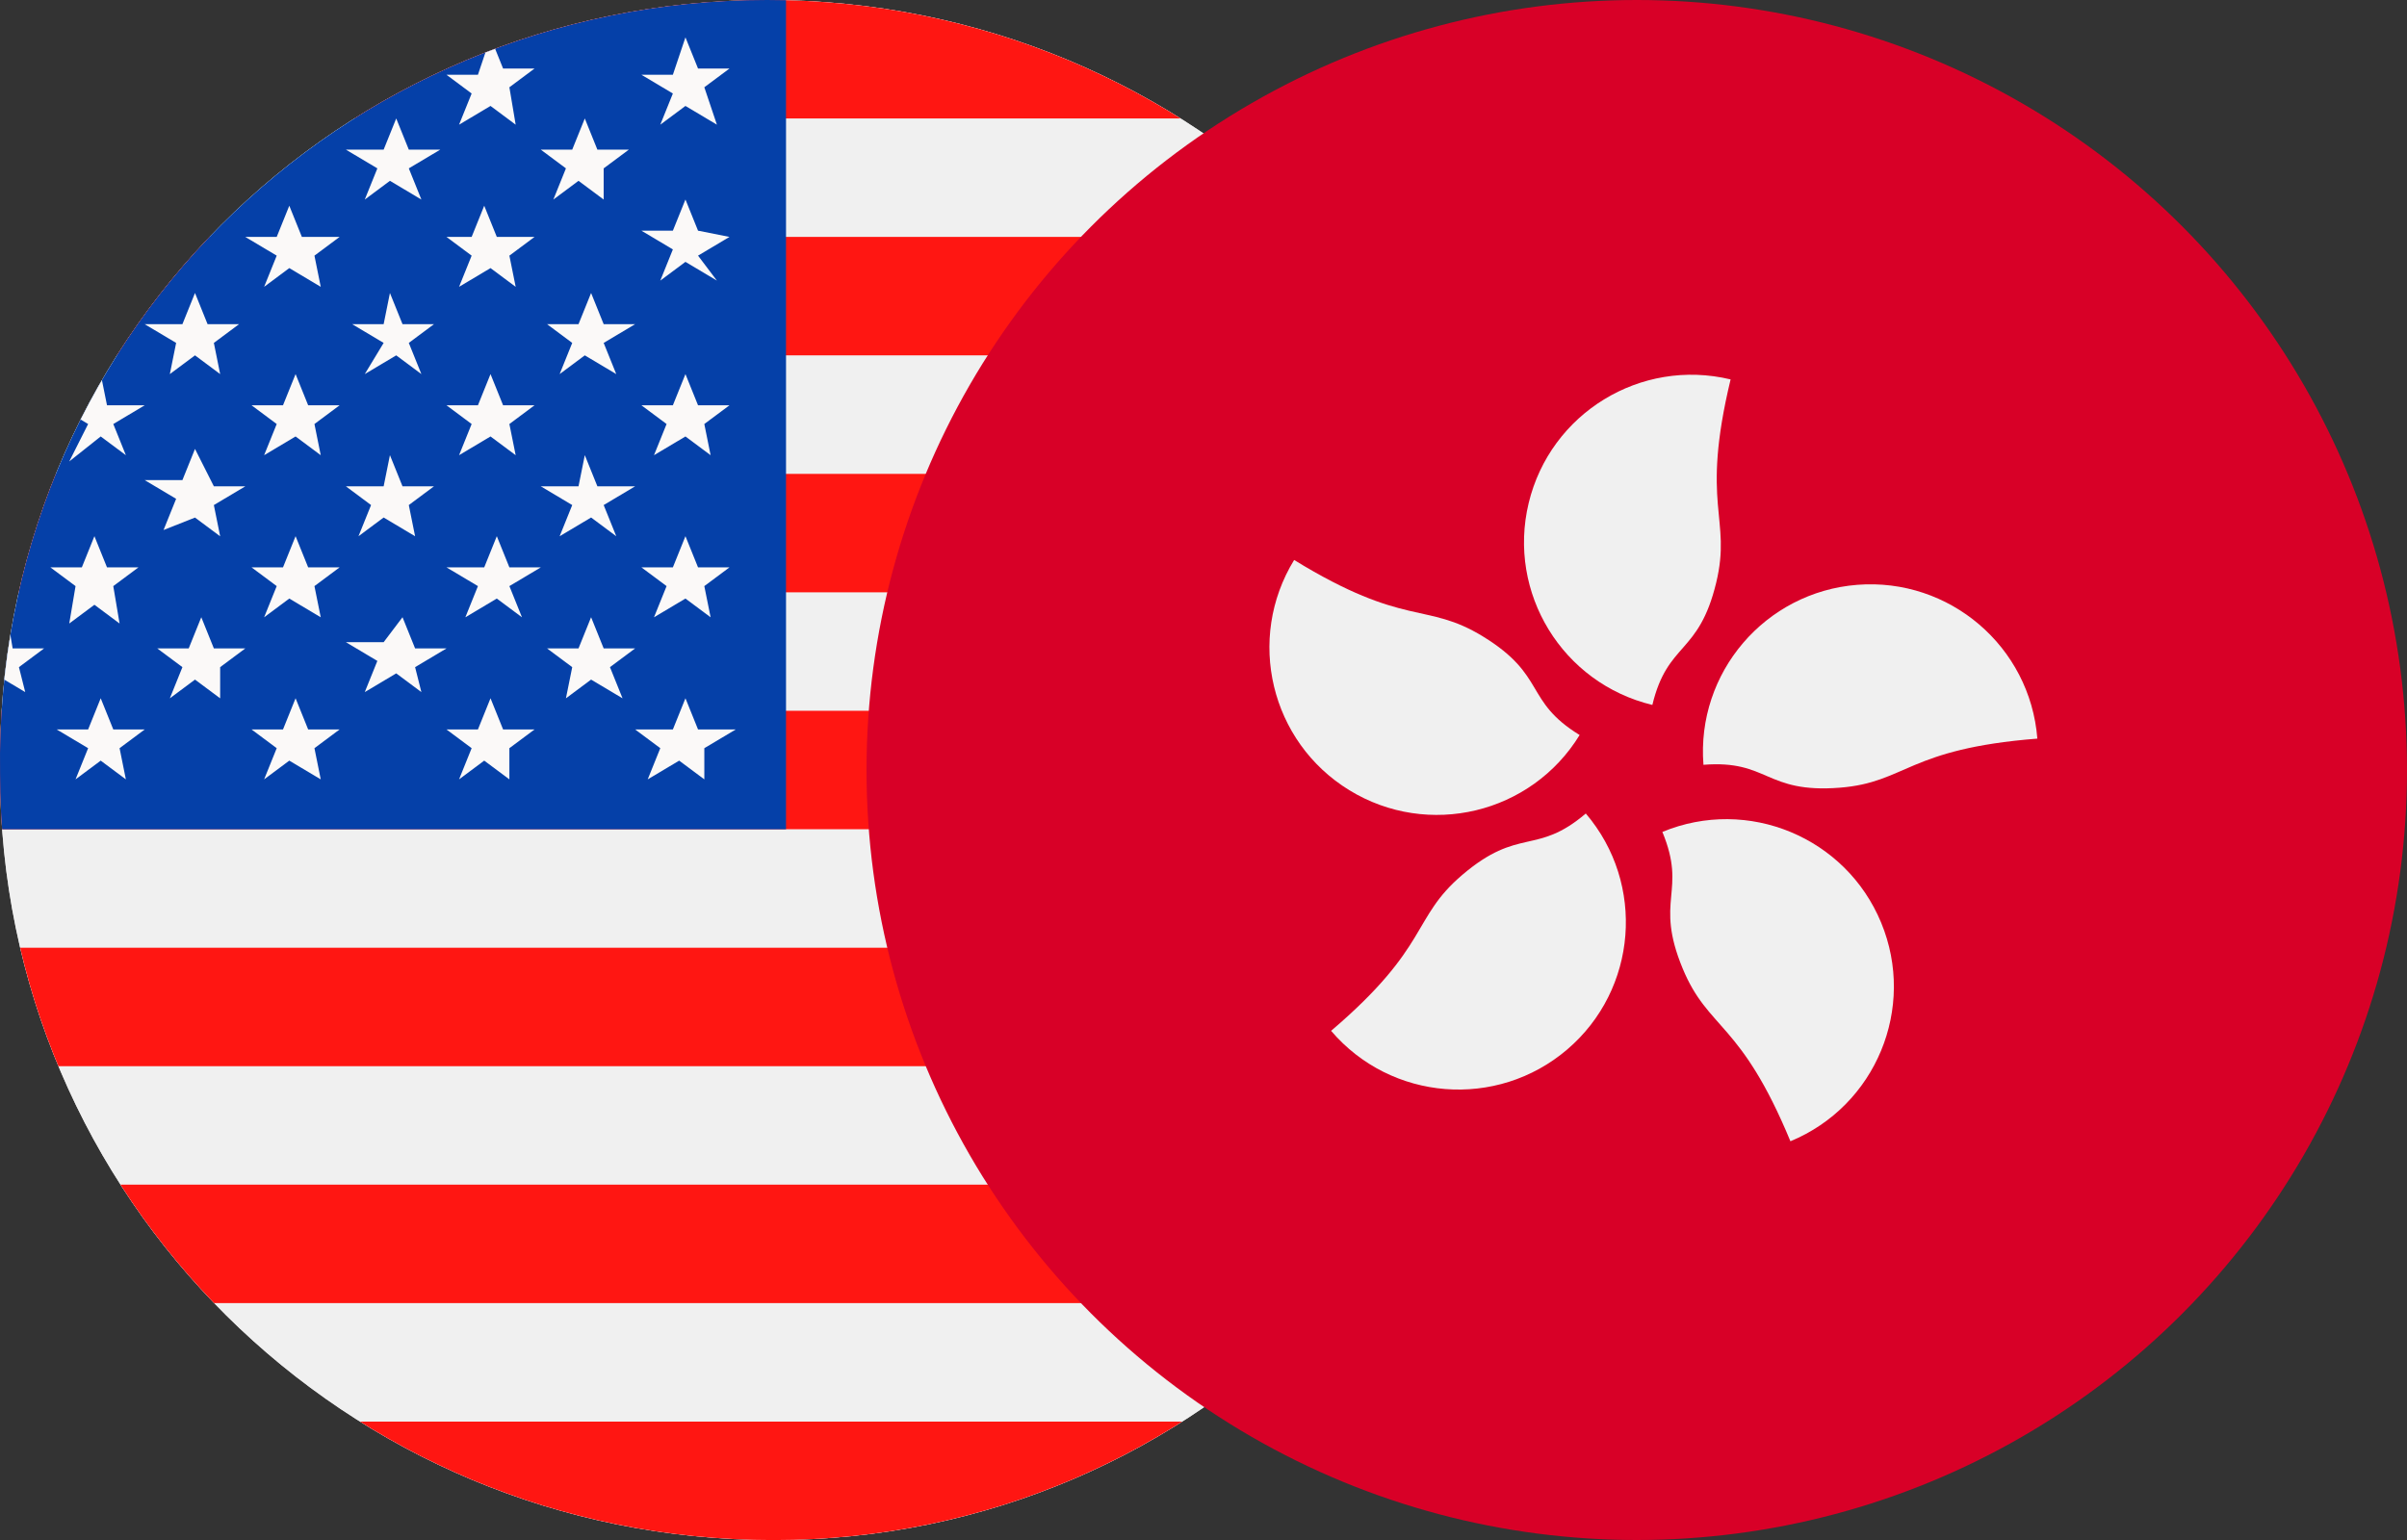 <?xml version="1.0" encoding="UTF-8"?>
<svg id="Layer_1" xmlns="http://www.w3.org/2000/svg" xmlns:xlink="http://www.w3.org/1999/xlink" version="1.1" viewBox="0 0 37.5 24.001">
  <rect x="0" y="0" width="37.5" height="24.001" fill="#333333" stroke="none"/>
  <!-- Generator: Adobe Illustrator 30.0.0, SVG Export Plug-In . SVG Version: 2.1.1 Build 123)  -->
  <defs>
    <style>
      .st0 {
        fill: none;
      }

      .st1 {
        fill: #fbf9f8;
      }

      .st2 {
        fill: #d80027;
      }

      .st3 {
        fill: #f0f0f0;
      }

      .st4 {
        fill: #ff1612;
      }

      .st5 {
        fill: #0540a8;
      }

      .st6 {
        fill: #ccc;
        fill-rule: evenodd;
      }

      .st7 {
        clip-path: url(#clippath);
      }
    </style>
    <clipPath id="clippath">
      <path class="st0" d="M11.952,0C18.613,0,24.001,5.344,24.001,11.952s-5.29,12.049-11.951,12.049S.001,18.657.001,12.049C-.097,5.344,5.291,0,11.952,0Z"/>
    </clipPath>
  </defs>
  <g id="Group_92526">
    <g id="Page_1-2">
      <g id="Layer_1-2-2-2">
        <path id="Path_122761" class="st6" d="M11.952,0C18.613,0,24.001,5.344,24.001,11.952s-5.29,12.049-11.951,12.049S.001,18.657.001,12.049H.001C-.097,5.344,5.291,0,11.952,0h0Z"/>
        <g id="Group_92510">
          <g id="Group_92509">
            <g class="st7">
              <g id="Group_92508">
                <g id="Group_92507">
                  <path id="Path_122762" class="st3" d="M-6.17,0H30.074v24.001H-6.17V0Z"/>
                  <path id="Path_122763" class="st4" d="M-6.17,22.155H30.074v1.846H-6.17v-1.846ZM-6.17,0H30.074v1.846H-6.17V0ZM-6.17,3.692H30.074v1.846H-6.17v-1.846ZM-6.17,7.385H30.074v1.846H-6.17v-1.846ZM-6.17,11.077H30.074v1.846H-6.17v-1.846ZM-6.17,14.77H30.074v1.846H-6.17v-1.846ZM-6.17,18.462H30.074v1.846H-6.17v-1.846Z"/>
                  <path id="Path_122764" class="st5" d="M-6.17,0H12.246v12.924H-6.17V0Z"/>
                  <path id="Path_122765" class="st1" d="M10.875,3.595l-.196-.486-.196.486h-.49l.49.292-.196.486.392-.292.49.292-.294-.389.49-.292-.49-.097ZM-4.309,1.36l.392-.292h-.49l-.196-.583-.098.583h-.588l.392.292-.098.486.392-.292.49.292-.196-.486ZM-1.272,1.36l.49-.292h-.588l-.196-.486-.098.486h-.49l.392.292-.196.486.49-.292.392.292-.196-.486ZM1.765,1.36l.392-.292h-.49l-.196-.486-.196.486h-.588l.49.292-.098.486.392-.292.49.292-.196-.486ZM4.801,1.36l.392-.292h-.49l-.196-.486-.196.583h-.49l.49.292-.196.486.392-.292.49.194-.196-.486ZM-2.741,10.397l.392-.292h-.49l-.196-.583-.196.486h-.49l.392.292-.196.486.49-.292.392.292-.098-.389ZM-2.741,7.871l.392-.292h-.49l-.196-.583-.196.583h-.49l.49.292-.196.486.392-.292.49.292-.196-.486ZM-2.741,5.344l.392-.292h-.49l-.196-.486-.196.486h-.49l.49.292-.196.486.392-.292.49.292-.196-.486ZM7.936,1.36l.392-.292h-.49l-.196-.486-.196.583h-.49l.392.292-.196.486.49-.292.392.292-.098-.583ZM10.973,1.36l.392-.292h-.49l-.196-.486-.196.583h-.49l.49.292-.196.486.392-.292.49.292-.196-.583h0ZM.295,5.344l.49-.292h-.49l-.196-.486-.196.486h-.588l.392.292-.196.486.392-.292.49.292-.098-.486ZM.295,7.871l.392-.292H.197L.001,7.093l-.196.486h-.588l.392.292-.196.486.392-.292.49.292v-.486ZM.295,10.397l.392-.292H.197l-.098-.583-.196.486h-.588l.392.292-.196.486.392-.292.49.292-.098-.389ZM3.43,10.397l.392-.292h-.49l-.196-.486-.196.486h-.49l.392.292-.196.486.392-.292.392.292v-.486ZM3.332,7.871l.49-.292h-.49l-.294-.583-.196.486h-.588l.49.292-.196.486.49-.194.392.292-.098-.486ZM3.332,5.344l.392-.292h-.49l-.196-.486-.196.486h-.588l.49.292-.098.486.392-.292.392.292-.098-.486ZM-2.741,2.624l.392-.292h-.49l-.196-.486-.196.486h-.49l.49.292-.294.583.392-.292.49.292-.098-.583ZM.295,2.624l.392-.292H.099l-.196-.486-.196.486h-.588l.392.292-.196.486.392-.292.49.292.098-.486ZM6.369,5.344l.392-.292h-.49l-.196-.486-.098.486h-.49l.49.292-.294.486.49-.292.392.292-.196-.486ZM6.369,7.871l.392-.292h-.49l-.196-.486-.098.486h-.588l.392.292-.196.486.392-.292.49.292-.098-.486h0ZM6.467,10.397l.49-.292h-.49l-.196-.486-.294.389h-.588l.49.292-.196.486.49-.292.392.292-.098-.389ZM9.503,10.397l.392-.292h-.49l-.196-.486-.196.486h-.49l.392.292-.098.486.392-.292.49.292-.196-.486ZM9.405,7.871l.49-.292h-.588l-.196-.486-.098.486h-.588l.49.292-.196.486.49-.292.392.292-.196-.486ZM9.405,5.344l.49-.292h-.49l-.196-.486-.196.486h-.49l.392.292-.196.486.392-.292.49.292-.196-.486h0ZM3.332,2.624l.392-.292h-.49l-.196-.486-.196.486h-.588l.392.292-.098.486.49-.292.392.292-.098-.486ZM6.369,2.624l.49-.292h-.49l-.196-.486-.196.486h-.588l.49.292-.196.486.392-.292.49.292-.196-.486ZM9.405,2.624l.392-.292h-.49l-.196-.486-.196.486h-.49l.392.292-.196.486.392-.292.392.292v-.486ZM-4.211,11.66l.392-.292h-.49l-.196-.486-.098.486h-.588l.392.292-.196.486.49-.292.392.292-.098-.486ZM-4.309,9.134l.49-.292h-.588l-.196-.486-.098.486h-.588l.49.292-.196.486.49-.292.49.292-.294-.486h0ZM-4.309,6.608l.49-.292h-.588l-.196-.486-.098.486h-.588l.49.292-.196.583.392-.389.49.292-.196-.486h0ZM-1.272,6.608l.392-.292h-.588v-.486l-.196.486h-.49l.392.292-.196.486.392-.292.392.292-.098-.486h0ZM-1.272,9.134l.49-.292h-.588l-.196-.486-.196.486h-.588l.392.292-.196.486.392-.292.392.292.098-.486ZM-1.174,11.66l.392-.292h-.588l-.196-.486-.196.486h-.588l.392.292.098.486.392-.292.392.292-.098-.486ZM1.863,11.66l.392-.292h-.49l-.196-.486-.196.486h-.49l.49.292-.196.486.392-.292.392.292-.098-.486ZM1.765,9.134l.392-.292h-.49l-.196-.486-.196.486h-.49l.392.292-.098.583.392-.292.392.292-.098-.583ZM1.765,6.608l.49-.292h-.588l-.098-.486-.196.486h-.49l.49.292-.294.583.49-.389.392.292-.196-.486h0ZM-4.309,3.984l.392-.292h-.49l-.196-.583-.196.486h-.49l.392.292-.098.583.49-.292.49.292-.294-.486ZM-1.272,3.984l.49-.292h-.588l-.196-.486-.196.486h-.49l.392.292-.196.486.392-.292.392.292c.098-.194.098-.389,0-.486h0ZM4.899,6.608l.392-.292h-.49l-.196-.486-.196.486h-.49l.392.292-.196.486.49-.292.392.292-.098-.486h0ZM4.899,9.134l.392-.292h-.49l-.196-.486-.196.486h-.49l.392.292-.196.486.392-.292.49.292-.098-.486ZM4.899,11.66l.392-.292h-.49l-.196-.486-.196.486h-.49l.392.292-.196.486.392-.292.49.292-.098-.486ZM7.936,11.66l.392-.292h-.49l-.196-.486-.196.486h-.49l.392.292-.196.486.392-.292.392.292v-.486ZM10.973,11.66l.49-.292h-.588l-.196-.486-.196.486h-.588l.392.292-.196.486.49-.292.392.292v-.486ZM7.936,9.134l.49-.292h-.49l-.196-.486-.196.486h-.588l.49.292-.196.486.49-.292.392.292-.196-.486ZM10.973,9.134l.392-.292h-.49l-.196-.486-.196.486h-.49l.392.292-.196.486.49-.292.392.292-.098-.486ZM7.936,6.608l.392-.292h-.49l-.196-.486-.196.486h-.49l.392.292-.196.486.49-.292.392.292-.098-.486ZM10.973,6.608l.392-.292h-.49l-.196-.486-.196.486h-.49l.392.292-.196.486.49-.292.392.292-.098-.486h0ZM1.765,3.984l.49-.292h-.588l-.196-.486-.196.486h-.49l.49.292-.196.486.392-.292.49.292-.196-.486ZM4.899,3.984l.392-.292h-.588l-.196-.486-.196.486h-.49l.49.292-.196.486.392-.292.49.292-.098-.486ZM7.936,3.984l.392-.292h-.588l-.196-.486-.196.486h-.392l.392.292-.196.486.49-.292.392.292-.098-.486h0Z"/>
                </g>
              </g>
            </g>
          </g>
        </g>
      </g>
    </g>
  </g>
  <g>
    <circle class="st2" cx="25.5" cy="12" r="12"/>
    <g>
      <path class="st3" d="M26.738,9.079c-.273,1.134-.757.918-.995,1.907-1.401-.337-2.264-1.745-1.927-3.146.337-1.401,1.745-2.264,3.146-1.927-.476,1.979.02,2.151-.224,3.166Z"/>
      <path class="st3" d="M23.104,9.919c.995.61.639,1.004,1.506,1.536-.753,1.228-2.359,1.613-3.588.86-1.228-.753-1.613-2.359-.86-3.588,1.735,1.064,2.052.646,2.942,1.192Z"/>
      <path class="st3" d="M22.78,13.636c.887-.757,1.152-.298,1.926-.958.935,1.096.805,2.743-.29,3.678-1.096.935-2.743.805-3.678-.291,1.548-1.321,1.248-1.752,2.042-2.429Z"/>
      <path class="st3" d="M26.215,15.093c-.446-1.078.073-1.188-.316-2.128,1.331-.551,2.857.082,3.408,1.413.551,1.331-.082,2.857-1.413,3.408-.778-1.88-1.28-1.729-1.679-2.693Z"/>
      <path class="st3" d="M28.661,12.276c-1.163.091-1.107-.437-2.122-.357-.113-1.436.961-2.692,2.397-2.805,1.436-.112,2.692.961,2.805,2.397-2.029.159-2.04.683-3.08.765Z"/>
    </g>
  </g>
</svg>